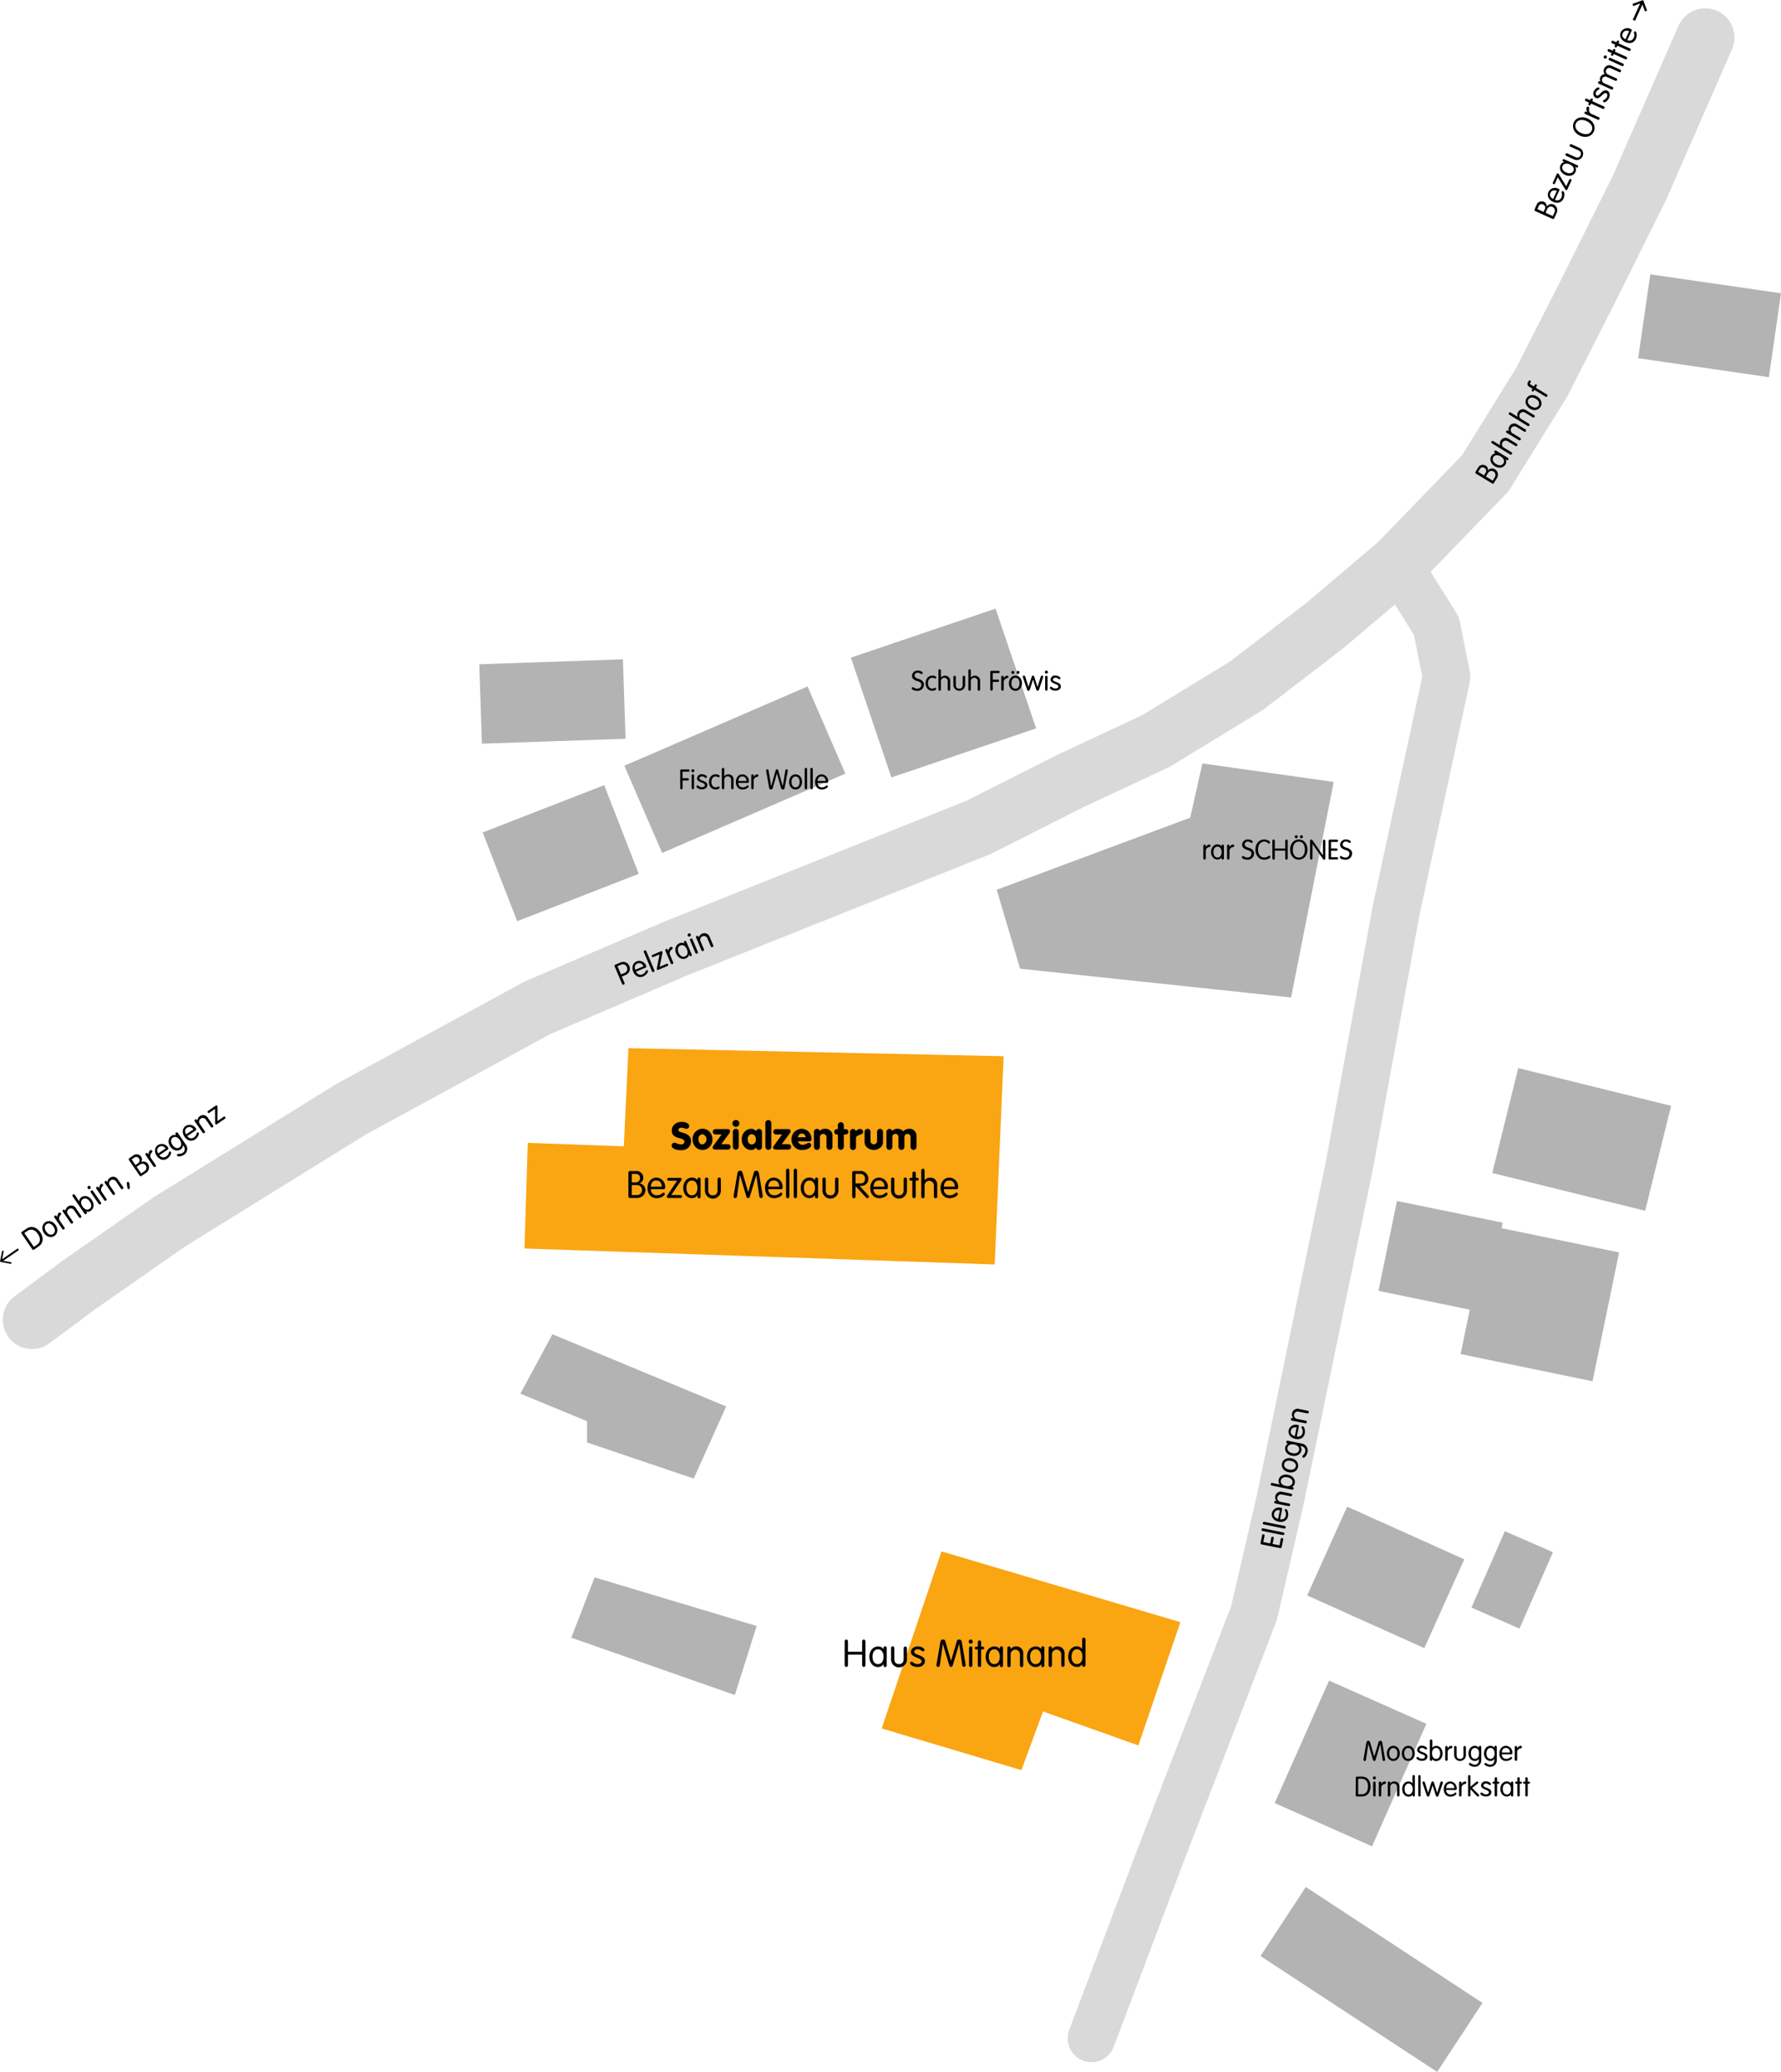 <svg xmlns="http://www.w3.org/2000/svg" viewBox="0 0 822.75 956.98"><title>map</title><g id="Ebene_2" data-name="Ebene 2"><g id="Ebene_1-2" data-name="Ebene 1"><g id="Häuser"><polygon points="460.45 410.97 471.25 447.43 596.42 460.71 616.12 361.16 555.47 352.63 549.81 377.68 460.45 410.97" fill="#b3b3b3"/><polygon points="636.8 596.22 678.97 604.94 674.74 625.43 735.69 637.99 747.96 578.48 693.63 567.28 694.16 564.73 645.35 554.7 636.8 596.22" fill="#b3b3b3"/><polygon points="393.07 303.75 411.79 359.08 478.65 336.42 459.91 281.12 393.07 303.75" fill="#b3b3b3"/><polygon points="288.43 353.68 305.89 393.97 390.51 357.34 373.06 317.06 288.43 353.68" fill="#b3b3b3"/><polygon points="582.31 903.47 663.91 956.98 684.85 925.11 603.23 871.57 582.31 903.47" fill="#b3b3b3"/><polygon points="689.38 541.78 759.99 559.24 771.98 510.76 701.37 493.33 689.38 541.78" fill="#b3b3b3"/><rect x="592.95" y="789.92" width="61.9" height="49.2" transform="translate(-373.72 1054.22) rotate(-66.06)" fill="#b3b3b3"/><polygon points="603.88 736.92 657.98 761.25 676.44 720.23 622.31 695.89 603.88 736.92" fill="#b3b3b3"/><polygon points="222.98 384.51 238.93 425.49 295.07 403.61 279.12 362.64 222.98 384.51" fill="#b3b3b3"/><polygon points="221.41 306.81 222.62 343.49 288.98 341.22 287.76 304.54 221.41 306.81" fill="#b3b3b3"/><polygon points="756.77 165.45 817.16 174.21 822.75 135.45 762.38 126.72 756.77 165.45" fill="#b3b3b3"/><polygon points="679.74 742.52 701.95 752.22 717.39 716.93 695.18 707.23 679.74 742.52" fill="#b3b3b3"/><polygon points="274.69 728.57 263.92 756.43 339.47 782.89 349.56 751.01 274.69 728.57" fill="#b3b3b3"/><polygon points="255.19 616.28 240.4 643.72 271.21 656.46 271.21 666.26 320.48 682.92 335.46 649.6 255.19 616.28" fill="#b3b3b3"/></g><g id="Sozialzentrum"><polygon points="434.92 716.57 545.29 749.25 525.88 806.18 481.83 790.5 471.84 817.59 407.3 798.34 434.92 716.57" fill="#faa512"/><polygon points="242.29 576.66 459.51 584.03 463.63 487.86 290.33 484.13 288.18 529.47 243.82 527.87 242.29 576.66" fill="#faa512"/></g><g id="Straße"><polyline points="645.64 260.48 663.6 289.17 668.25 312.66 644.99 420.38 623.41 538.01 591.41 692.72 579.33 744.99 535.91 857.55 504.22 941.5" fill="none" stroke="#d9d9d9" stroke-linecap="round" stroke-linejoin="round" stroke-width="22"/><polyline points="14.8 609.58 36.73 593.31 78.2 564.39 162.35 512.24 248.29 465.49 311.98 438.17 452.05 382.15 494.2 360.87 534.1 342.2 575.82 316.72 611.49 289.36 645.64 260.48" fill="none" stroke="#d9d9d9" stroke-linecap="round" stroke-linejoin="round" stroke-width="27"/><polyline points="645.64 260.48 686.14 218.6 712.36 176.29 733.68 134.33 757.29 86.93 787.74 17.35" fill="none" stroke="#d9d9d9" stroke-linecap="round" stroke-linejoin="round" stroke-width="27"/></g><g id="Text"><rect x="369.17" y="756.36" width="156.71" height="15.98" fill="none"/><g style="isolation:isolate"><path d="M391.72,769c0,.6-.28.93-.76.93s-.76-.33-.76-.93V758.22c0-.6.28-.93.76-.93s.76.33.76.93v4.71h6.55v-4.71c0-.6.28-.93.76-.93s.76.33.76.93V769c0,.6-.28.93-.76.93s-.76-.33-.76-.93v-4.75h-6.55Z"/><path d="M408.18,761.2a.72.72,0,1,1,1.43,0v8a.72.72,0,1,1-1.43,0v-.63h0a2.94,2.94,0,0,1-2.57,1.4c-2.33,0-4-2-4-4.75s1.71-4.75,4.06-4.75a3.19,3.19,0,0,1,2.55,1.25h0Zm-5.12,4c0,2.1,1,3.44,2.55,3.44s2.55-1.36,2.55-3.43-1-3.42-2.55-3.42S403.06,763.12,403.06,765.17Z"/><path d="M411.62,761.26a.77.77,0,1,1,1.53,0v4.92c0,1.62.73,2.44,2.14,2.44s2.16-.82,2.16-2.44v-4.92a.76.76,0,1,1,1.53,0v5a3.68,3.68,0,1,1-7.35,0Z"/><path d="M427.06,762.1a.62.62,0,0,1-.67.61,1.19,1.19,0,0,1-.74-.33,2.47,2.47,0,0,0-1.68-.61c-.95,0-1.62.46-1.62,1.14s.56,1,2,1.53c2.08.74,2.94,1.53,2.94,2.74,0,1.62-1.42,2.77-3.41,2.77-1.77,0-3.46-.87-3.46-1.79a.65.65,0,0,1,.63-.67,1.56,1.56,0,0,1,.8.39,3.34,3.34,0,0,0,2.09.75c1,0,1.8-.56,1.8-1.27s-.6-1.12-2.14-1.71c-2-.78-2.79-1.51-2.79-2.59,0-1.49,1.34-2.61,3.13-2.61C425.52,760.44,427.06,761.26,427.06,762.1Z"/><path d="M434.14,769.26a.77.77,0,0,1-1.53-.11,2.9,2.9,0,0,1,.09-.71l1.7-10c.13-.76.54-1.17,1.23-1.17a1,1,0,0,1,1.08.8l2.64,9.1h0l2.66-9.1a1,1,0,0,1,1.08-.8,1.21,1.21,0,0,1,1.23,1.17l1.69,10,0,.17a2.63,2.63,0,0,1,.07.54.78.78,0,0,1-1.54.11l-1.43-10h0l-3,10a.76.76,0,0,1-.78.63.74.74,0,0,1-.78-.63l-3-10h0Z"/><path d="M449.37,758.24a.94.94,0,1,1-.95-.95A.93.93,0,0,1,449.37,758.24Zm-.19,10.87a.77.77,0,1,1-1.53,0v-7.86a.77.77,0,1,1,1.53,0Z"/><path d="M451.72,758.54a.77.77,0,1,1,1.53,0v2h.63c.48,0,.76.24.76.67s-.28.65-.76.65h-.63v7.24a.77.77,0,1,1-1.53,0v-7.24h-.63c-.48,0-.76-.24-.76-.65s.28-.67.76-.67h.63Z"/><path d="M461.9,761.2a.72.72,0,1,1,1.43,0v8a.72.72,0,1,1-1.43,0v-.63h0a2.94,2.94,0,0,1-2.57,1.4c-2.33,0-4-2-4-4.75s1.71-4.75,4.06-4.75a3.19,3.19,0,0,1,2.55,1.25h0Zm-5.12,4c0,2.1,1,3.44,2.55,3.44s2.55-1.36,2.55-3.43-1-3.42-2.55-3.42S456.78,763.12,456.78,765.17Z"/><path d="M466.91,761.67a3.13,3.13,0,0,1,2.55-1.23A3.19,3.19,0,0,1,472.7,764v5.16a.77.77,0,1,1-1.53,0v-5.06a2.15,2.15,0,1,0-4.3,0v5.06a.77.77,0,1,1-1.53,0v-7.86a.77.77,0,1,1,1.53,0v.37Z"/><path d="M481,761.2a.72.72,0,1,1,1.43,0v8a.72.72,0,1,1-1.43,0v-.63h0a2.94,2.94,0,0,1-2.57,1.4c-2.33,0-4-2-4-4.75s1.71-4.75,4.06-4.75a3.19,3.19,0,0,1,2.55,1.25h0Zm-5.12,4c0,2.1,1,3.44,2.55,3.44s2.55-1.36,2.55-3.43-1-3.42-2.55-3.42S475.87,763.12,475.87,765.17Z"/><path d="M486,761.67a3.14,3.14,0,0,1,2.55-1.23,3.19,3.19,0,0,1,3.24,3.52v5.16a.76.76,0,1,1-1.53,0v-5.06a2.15,2.15,0,1,0-4.3,0v5.06a.77.77,0,1,1-1.53,0v-7.86a.77.77,0,1,1,1.53,0v.37Z"/><path d="M499.91,757.18a.76.76,0,1,1,1.53,0v11.93a.76.76,0,1,1-1.53,0v-.47h0a2.47,2.47,0,0,1-2.42,1.28c-2.33,0-4-2-4-4.75s1.68-4.75,3.93-4.75a3,3,0,0,1,2.5,1.27h0Zm-4.93,8c0,2.08,1,3.43,2.55,3.43s2.53-1.36,2.53-3.41-1-3.44-2.55-3.44S495,763.12,495,765.19Z"/></g><rect x="284.32" y="517.29" width="169.27" height="45.57" fill="none"/><g style="isolation:isolate"><g style="isolation:isolate"><path d="M318.37,520.06a1.28,1.28,0,0,1-1.27,1.32c-.28,0-.28,0-1-.26a3.89,3.89,0,0,0-1.27-.24c-.84,0-1.43.43-1.43,1a.84.84,0,0,0,.39.71c.33.24.33.24,1.53.56,2.74.74,3.91,1.92,3.91,3.93a4.24,4.24,0,0,1-1.06,2.85,4.87,4.87,0,0,1-3.67,1.32c-2.48,0-4.23-.87-4.23-2.1a1.31,1.31,0,0,1,1.23-1.36c.35,0,.35,0,1.71.52a4.13,4.13,0,0,0,1.4.28c.95,0,1.56-.52,1.56-1.3a1,1,0,0,0-.48-.89,6.59,6.59,0,0,0-2-.75,5.33,5.33,0,0,1-2.55-1.23,3.08,3.08,0,0,1-.8-2.25c0-2.31,1.92-4,4.58-4C317,518.22,318.37,519,318.37,520.06Z"/><path d="M327.87,522.82a5,5,0,0,1,1.23,3.42,4.63,4.63,0,0,1-4.56,4.9,4.57,4.57,0,0,1-3.35-1.49,5,5,0,0,1-1.23-3.48,4.65,4.65,0,0,1,4.58-4.84A4.56,4.56,0,0,1,327.87,522.82Zm-5.21,3.39c0,1.38.78,2.38,1.82,2.38a2.41,2.41,0,0,0,0-4.71A2.1,2.1,0,0,0,322.66,526.21Z"/><path d="M335.91,528.48a1.88,1.88,0,0,1,1,.17,1.23,1.23,0,0,1,.61,1.06,1.26,1.26,0,0,1-.61,1.08,1.84,1.84,0,0,1-1,.17h-5.27c-.95,0-1.42-.32-1.42-.93a1.3,1.3,0,0,1,.32-.82l3.82-5.21h-2.46a1.77,1.77,0,0,1-1-.17,1.24,1.24,0,0,1-.63-1.08,1.25,1.25,0,0,1,.61-1.06,1.84,1.84,0,0,1,1-.17h5.27a1,1,0,0,1,1.12,1,1.66,1.66,0,0,1-.37.95l-3.69,5Z"/><path d="M341.54,518.89a1.59,1.59,0,1,1-3.18,0,1.59,1.59,0,0,1,3.18,0Zm-3,4.32a2,2,0,0,1,.19-1.14,1.36,1.36,0,0,1,2.36,0,2,2,0,0,1,.19,1.14v6a2,2,0,0,1-.19,1.14,1.36,1.36,0,0,1-2.36,0,1.94,1.94,0,0,1-.19-1.14Z"/><path d="M352,529.47a1.4,1.4,0,0,1-2.75.54,2.51,2.51,0,0,1-2.25,1.14,4,4,0,0,1-2.7-1,4.94,4.94,0,0,1-1.62-3.91,4.72,4.72,0,0,1,1.43-3.61,4,4,0,0,1,2.85-1.25,2.87,2.87,0,0,1,2.33,1.08,1.38,1.38,0,0,1,2.72.37Zm-6.59-3.26c0,1.43.75,2.38,1.9,2.38s1.88-1,1.88-2.36-.76-2.35-1.9-2.35S345.39,524.83,345.39,526.21Z"/><path d="M356.31,529.26a2,2,0,0,1-.19,1.14,1.36,1.36,0,0,1-2.36,0,2,2,0,0,1-.19-1.14V519.12a1.88,1.88,0,0,1,.19-1.12,1.37,1.37,0,0,1,2.36,0,1.94,1.94,0,0,1,.19,1.14Z"/><path d="M363.85,528.48a1.88,1.88,0,0,1,1,.17,1.23,1.23,0,0,1,.61,1.06,1.26,1.26,0,0,1-.61,1.08,1.84,1.84,0,0,1-1,.17h-5.27c-.95,0-1.42-.32-1.42-.93a1.3,1.3,0,0,1,.32-.82l3.82-5.21h-2.46a1.77,1.77,0,0,1-1-.17,1.24,1.24,0,0,1-.63-1.08,1.25,1.25,0,0,1,.61-1.06,1.84,1.84,0,0,1,1-.17h5.27a1,1,0,0,1,1.12,1,1.66,1.66,0,0,1-.37.95l-3.69,5Z"/><path d="M368.63,527.14a2.16,2.16,0,0,0,2.18,1.62c.65,0,.82-.06,2.25-.76a1.55,1.55,0,0,1,.6-.13,1.17,1.17,0,0,1,1.1,1.12c0,1.12-2,2.16-4.1,2.16a4.67,4.67,0,0,1-5-4.77,4.74,4.74,0,0,1,4.69-5,4.58,4.58,0,0,1,4.54,4.73c0,.76-.35,1.08-1.19,1.08Zm3.59-1.86a2.94,2.94,0,0,0-.39-1,1.7,1.7,0,0,0-1.4-.71c-.91,0-1.51.52-1.9,1.71Z"/><path d="M376,523a1.42,1.42,0,0,1,1.4-1.6,1.25,1.25,0,0,1,1.27.95,3.25,3.25,0,0,1,2.51-1,3.56,3.56,0,0,1,2.38.82,3,3,0,0,1,1,2.63v4.49a2,2,0,0,1-.19,1.14,1.36,1.36,0,0,1-2.36,0,1.94,1.94,0,0,1-.19-1.14v-3.83a1.53,1.53,0,0,0-1.53-1.73,1.56,1.56,0,0,0-1.54,1.62v3.95a2,2,0,0,1-.19,1.14,1.36,1.36,0,0,1-2.36,0,2,2,0,0,1-.19-1.14Z"/><path d="M389.81,529.26a2,2,0,0,1-.19,1.14,1.36,1.36,0,0,1-2.36,0,2,2,0,0,1-.19-1.14V524a1.65,1.65,0,0,1-1.38-.39,1.34,1.34,0,0,1-.32-.84,1.18,1.18,0,0,1,1.06-1.21,2.33,2.33,0,0,1,.63,0V520.1a1.88,1.88,0,0,1,.19-1.12,1.37,1.37,0,0,1,2.36,0,1.94,1.94,0,0,1,.19,1.14v1.41h.5a1.84,1.84,0,0,1,1,.17,1.26,1.26,0,0,1,.61,1.08,1.21,1.21,0,0,1-.61,1.06,1.84,1.84,0,0,1-1,.17h-.5Z"/><path d="M392.69,523a1.38,1.38,0,0,1,1.38-1.56,1.43,1.43,0,0,1,1.36,1,2.56,2.56,0,0,1,1.88-1,1.4,1.4,0,0,1,1.4,1.41c0,.65-.28.91-1.4,1.25-1.49.5-1.92.91-1.88,1.82v3.44a2,2,0,0,1-.19,1.14,1.36,1.36,0,0,1-2.36,0,2,2,0,0,1-.19-1.14Z"/><path d="M407.9,527.27a3.38,3.38,0,0,1-.67,2.25,4.75,4.75,0,0,1-7.15,0,3.38,3.38,0,0,1-.67-2.25v-4.06a2,2,0,0,1,.19-1.14,1.36,1.36,0,0,1,2.36,0,1.94,1.94,0,0,1,.19,1.14v3.72a1.41,1.41,0,0,0,.43,1.17,1.57,1.57,0,0,0,2.16,0,1.41,1.41,0,0,0,.43-1.17v-3.72a2,2,0,0,1,.19-1.14,1.36,1.36,0,0,1,2.36,0,2,2,0,0,1,.19,1.14Z"/><path d="M409.51,523a1.4,1.4,0,0,1,1.36-1.58c.54,0,.84.19,1.32.89a3.24,3.24,0,0,1,2.4-.95,3.78,3.78,0,0,1,1.86.46,2.25,2.25,0,0,1,.76.73,4.11,4.11,0,0,1,2.87-1.19,3.14,3.14,0,0,1,3.29,3.16v4.77a2,2,0,0,1-.19,1.14,1.36,1.36,0,0,1-2.36,0,1.94,1.94,0,0,1-.19-1.14v-4.15a1.33,1.33,0,0,0-1.4-1.41,1.36,1.36,0,0,0-1.43,1.41v4.15a2,2,0,0,1-.19,1.14,1.36,1.36,0,0,1-2.36,0,1.94,1.94,0,0,1-.19-1.14v-3.89c0-1.06-.52-1.67-1.41-1.67a1.37,1.37,0,0,0-1.42,1.41v4.15a2,2,0,0,1-.19,1.14,1.36,1.36,0,0,1-2.36,0,2,2,0,0,1-.19-1.14Z"/></g><g style="isolation:isolate"><path d="M295.45,546.6a2.84,2.84,0,0,1,1.88,1,3.07,3.07,0,0,1,.8,2.12c0,2.14-1.66,3.61-4.06,3.61h-2.94a.75.75,0,0,1-.82-.84V541.72a.75.75,0,0,1,.82-.84h2.7a3.09,3.09,0,0,1,3.35,3,2.66,2.66,0,0,1-1.73,2.66Zm-3.61-.47h1.75a1.92,1.92,0,0,0,2.07-2,1.8,1.8,0,0,0-2-1.92h-1.79Zm0,5.85H294a2.37,2.37,0,0,0,2.61-2.31,2.3,2.3,0,0,0-2.53-2.29h-2.23Z"/><path d="M300.64,549.26a2.86,2.86,0,0,0,.8,2.08,2.65,2.65,0,0,0,2,.75,3.56,3.56,0,0,0,2.46-.91c.35-.28.5-.35.67-.35a.62.62,0,0,1,.54.65c0,.89-2,1.94-3.78,1.94-2.51,0-4.19-1.88-4.19-4.71s1.75-4.79,4.13-4.79a4.21,4.21,0,0,1,4,4.49c0,.63-.22.86-.86.86Zm5.1-1.15c-.07-1.81-1-2.87-2.57-2.87s-2.4,1-2.53,2.87Z"/><path d="M314.31,552c.48,0,.76.24.76.67s-.28.65-.76.65h-5.53c-.48,0-.75-.19-.75-.56a1.34,1.34,0,0,1,.32-.76l4.43-6.63H309c-.5,0-.78-.24-.78-.65s.28-.67.78-.67h5.16c.46,0,.74.21.74.56a1.43,1.43,0,0,1-.32.76l-4.49,6.59.06,0Z"/><path d="M322.21,544.68a.72.72,0,1,1,1.43,0v8a.72.72,0,1,1-1.43,0V552h0a2.94,2.94,0,0,1-2.57,1.4c-2.33,0-4-2-4-4.75s1.71-4.75,4.06-4.75a3.19,3.19,0,0,1,2.55,1.25h0Zm-5.12,4c0,2.1,1,3.44,2.55,3.44s2.55-1.36,2.55-3.43-1-3.42-2.55-3.42S317.09,546.6,317.09,548.65Z"/><path d="M325.65,544.74a.77.77,0,1,1,1.53,0v4.92c0,1.62.73,2.44,2.14,2.44s2.16-.82,2.16-2.44v-4.92a.77.77,0,1,1,1.53,0v5a3.68,3.68,0,1,1-7.35,0Z"/><path d="M340.42,552.74a.77.77,0,0,1-1.53-.11,2.87,2.87,0,0,1,.09-.71l1.69-10c.13-.76.54-1.17,1.23-1.17a1,1,0,0,1,1.08.8l2.64,9.1h0l2.66-9.1a1,1,0,0,1,1.08-.8,1.21,1.21,0,0,1,1.23,1.17l1.69,10,0,.17a2.56,2.56,0,0,1,.07.54.78.78,0,0,1-1.54.11l-1.43-10h0l-3,10a.76.76,0,0,1-.78.63.74.74,0,0,1-.78-.63l-3-10h0Z"/><path d="M354.91,549.26a2.86,2.86,0,0,0,.8,2.08,2.65,2.65,0,0,0,2,.75,3.55,3.55,0,0,0,2.46-.91c.35-.28.5-.35.67-.35a.62.62,0,0,1,.54.65c0,.89-2,1.94-3.78,1.94-2.51,0-4.19-1.88-4.19-4.71s1.75-4.79,4.13-4.79a4.21,4.21,0,0,1,4,4.49c0,.63-.22.86-.86.86Zm5.1-1.15c-.07-1.81-1-2.87-2.57-2.87s-2.4,1-2.53,2.87Z"/><path d="M364.65,552.59a.77.77,0,1,1-1.53,0V540.66a.77.77,0,1,1,1.53,0Z"/><path d="M368.21,552.59a.77.77,0,1,1-1.53,0V540.66a.77.77,0,1,1,1.53,0Z"/><path d="M376.49,544.68a.72.72,0,1,1,1.43,0v8a.72.72,0,1,1-1.43,0V552h0a2.94,2.94,0,0,1-2.57,1.4c-2.33,0-4-2-4-4.75s1.71-4.75,4.06-4.75a3.19,3.19,0,0,1,2.55,1.25h0Zm-5.12,4c0,2.1,1,3.44,2.55,3.44s2.55-1.36,2.55-3.43-1-3.42-2.55-3.42S371.37,546.6,371.37,548.65Z"/><path d="M379.94,544.74a.77.77,0,1,1,1.53,0v4.92c0,1.62.73,2.44,2.14,2.44s2.16-.82,2.16-2.44v-4.92a.77.77,0,1,1,1.53,0v5a3.68,3.68,0,1,1-7.35,0Z"/><path d="M395.21,552.59a.77.77,0,1,1-1.53,0V541.72a.75.75,0,0,1,.82-.84h2.83a3.54,3.54,0,0,1,3.8,3.46,3.18,3.18,0,0,1-3.37,3.41l-.67,0,4,4.34a.92.92,0,0,1,.3.69.64.64,0,0,1-.71.61.9.9,0,0,1-.69-.35l-4.75-5.19Zm0-6h2.09c1.58,0,2.31-.69,2.31-2.2a2.17,2.17,0,0,0-2.35-2.21h-2Z"/><path d="M403.53,549.26a2.86,2.86,0,0,0,.8,2.08,2.65,2.65,0,0,0,2,.75,3.55,3.55,0,0,0,2.46-.91c.35-.28.5-.35.67-.35a.62.62,0,0,1,.54.65c0,.89-2,1.94-3.78,1.94-2.51,0-4.19-1.88-4.19-4.71s1.75-4.79,4.13-4.79a4.21,4.21,0,0,1,4,4.49c0,.63-.22.86-.86.86Zm5.1-1.15c-.07-1.81-1-2.87-2.57-2.87s-2.4,1-2.53,2.87Z"/><path d="M411.63,544.74a.77.77,0,1,1,1.53,0v4.92c0,1.62.73,2.44,2.14,2.44s2.16-.82,2.16-2.44v-4.92a.77.77,0,1,1,1.53,0v5a3.68,3.68,0,1,1-7.35,0Z"/><path d="M421.52,542a.77.77,0,1,1,1.53,0v2h.63c.48,0,.76.24.76.67s-.28.65-.76.65H423v7.24a.77.77,0,1,1-1.53,0v-7.24h-.63c-.48,0-.76-.24-.76-.65s.28-.67.76-.67h.63Z"/><path d="M427.16,545.15a3.14,3.14,0,0,1,2.55-1.23,3.19,3.19,0,0,1,3.24,3.52v5.16a.77.77,0,1,1-1.53,0v-5.06a2.15,2.15,0,1,0-4.3,0v5.06a.77.77,0,1,1-1.53,0V540.66a.77.77,0,1,1,1.53,0v4.45Z"/><path d="M436,549.26a2.86,2.86,0,0,0,.8,2.08,2.65,2.65,0,0,0,2,.75,3.55,3.55,0,0,0,2.46-.91c.35-.28.5-.35.67-.35a.62.62,0,0,1,.54.65c0,.89-2,1.94-3.78,1.94-2.51,0-4.19-1.88-4.19-4.71s1.75-4.79,4.13-4.79a4.21,4.21,0,0,1,4,4.49c0,.63-.22.86-.86.86Zm5.1-1.15c-.07-1.81-1-2.87-2.57-2.87s-2.4,1-2.53,2.87Z"/></g></g><rect x="378.65" y="309.06" width="156.71" height="15.98" fill="none"/><g style="isolation:isolate"><path d="M426.23,310.82a.49.49,0,0,1-.48.51,1,1,0,0,1-.54-.21,2,2,0,0,0-1.23-.4A1.33,1.33,0,0,0,422.5,312c0,.73.47,1.13,1.82,1.58a4,4,0,0,1,2.08,1.22,2.44,2.44,0,0,1,.42,1.4,2.88,2.88,0,0,1-3.1,2.87c-1.36,0-2.54-.52-2.54-1.14a.5.5,0,0,1,.45-.55,1,1,0,0,1,.54.22,2.85,2.85,0,0,0,1.55.49,1.8,1.8,0,0,0,1.89-1.84c0-.8-.48-1.22-1.91-1.69a4,4,0,0,1-2-1.15,2.2,2.2,0,0,1-.4-1.28,2.55,2.55,0,0,1,2.69-2.39C425.17,309.75,426.23,310.26,426.23,310.82Z"/><path d="M432.53,312.93a.49.49,0,0,1-.48.48,1,1,0,0,1-.47-.15,1.89,1.89,0,0,0-.88-.22c-1.18,0-2,1-2,2.52s.79,2.52,2,2.52a1.75,1.75,0,0,0,.93-.26.83.83,0,0,1,.41-.14.43.43,0,0,1,.44.45c0,.52-.77.92-1.77.92-1.87,0-3.11-1.38-3.11-3.47s1.23-3.53,3.11-3.53C431.76,312.07,432.53,312.44,432.53,312.93Z"/><path d="M434.67,313a2.31,2.31,0,0,1,1.88-.91,2.35,2.35,0,0,1,2.39,2.59v3.8a.56.56,0,1,1-1.12,0v-3.73a1.59,1.59,0,1,0-3.17,0v3.73a.56.56,0,1,1-1.12,0v-8.79a.56.56,0,1,1,1.13,0v3.28Z"/><path d="M440.43,312.67a.56.56,0,1,1,1.12,0v3.62c0,1.19.54,1.8,1.58,1.8s1.59-.6,1.59-1.8v-3.62a.56.56,0,1,1,1.13,0v3.66a2.71,2.71,0,1,1-5.42,0Z"/><path d="M448.5,313a2.31,2.31,0,0,1,1.88-.91,2.35,2.35,0,0,1,2.39,2.59v3.8a.56.56,0,1,1-1.12,0v-3.73a1.59,1.59,0,1,0-3.17,0v3.73a.56.56,0,1,1-1.12,0v-8.79a.56.56,0,1,1,1.12,0v3.28Z"/><path d="M458.6,318.46a.56.56,0,1,1-1.12,0v-8a.55.55,0,0,1,.6-.62h3.21a.53.53,0,1,1,0,1.06H458.6v3H461a.53.53,0,1,1,0,1.06H458.6Z"/><path d="M463.69,313.25a2,2,0,0,1,1.55-1.18.57.57,0,0,1,.62.58c0,.33-.22.52-.7.62a1.79,1.79,0,0,0-1.5,1.95v3.25a.56.56,0,1,1-1.12,0v-5.79a.56.56,0,1,1,1.12,0v.58Z"/><path d="M472.1,315.57c0,2-1.26,3.5-3,3.5s-3-1.47-3-3.47,1.25-3.53,3-3.53S472.1,313.54,472.1,315.57Zm-3.51-5a.69.69,0,1,1-.7-.69A.69.69,0,0,1,468.59,310.52Zm-1.37,5c0,1.55.74,2.54,1.88,2.54s1.88-1,1.88-2.52-.74-2.52-1.88-2.52S467.22,314,467.22,315.55Zm3.77-5a.69.69,0,1,1-.7-.69A.69.69,0,0,1,471,310.52Z"/><path d="M475.76,318.48c-.14.41-.33.59-.64.59s-.51-.16-.66-.59L472.59,313a1.61,1.61,0,0,1-.1-.44.5.5,0,0,1,.55-.51c.3,0,.49.18.62.59l1.45,4.65h0l1.43-4.49c.19-.63.32-.75.66-.75s.48.14.67.75l1.43,4.49h0l1.45-4.65c.12-.41.32-.59.62-.59a.5.5,0,0,1,.55.51,2,2,0,0,1-.08.44L480,318.48c-.15.43-.33.59-.66.59s-.51-.18-.65-.59l-1.47-4.62h0Z"/><path d="M484.07,310.45a.69.69,0,1,1-.7-.7A.68.68,0,0,1,484.07,310.45Zm-.14,8a.56.56,0,1,1-1.12,0v-5.79a.56.56,0,1,1,1.12,0Z"/><path d="M489.88,313.29a.46.46,0,0,1-.49.45.88.88,0,0,1-.55-.25,1.81,1.81,0,0,0-1.23-.45c-.7,0-1.19.34-1.19.84s.41.74,1.48,1.12c1.54.55,2.17,1.13,2.17,2,0,1.19-1,2-2.51,2-1.3,0-2.55-.64-2.55-1.32a.48.48,0,0,1,.47-.49,1.15,1.15,0,0,1,.59.29,2.46,2.46,0,0,0,1.54.55c.75,0,1.33-.41,1.33-.93s-.44-.82-1.58-1.26c-1.48-.58-2.06-1.11-2.06-1.91a2.09,2.09,0,0,1,2.3-1.92C488.74,312.07,489.88,312.67,489.88,313.29Z"/></g><rect x="512.89" y="387.06" width="156.71" height="15.98" fill="none"/><g style="isolation:isolate"><path d="M557.05,391.25a2,2,0,0,1,1.55-1.18.57.57,0,0,1,.62.58c0,.33-.22.52-.7.62a1.79,1.79,0,0,0-1.5,1.95v3.25a.56.56,0,1,1-1.12,0v-5.79a.56.56,0,1,1,1.13,0v.58Z"/><path d="M564.34,390.63a.53.53,0,1,1,1.06,0v5.87a.53.53,0,1,1-1.06,0V396h0a2.17,2.17,0,0,1-1.89,1c-1.71,0-3-1.48-3-3.5s1.26-3.5,3-3.5a2.35,2.35,0,0,1,1.88.92h0Zm-3.77,2.92c0,1.55.74,2.54,1.88,2.54s1.88-1,1.88-2.52-.74-2.52-1.88-2.52S560.56,392,560.56,393.55Z"/><path d="M568,391.25a2,2,0,0,1,1.55-1.18.57.57,0,0,1,.62.58c0,.33-.22.52-.7.62a1.79,1.79,0,0,0-1.5,1.95v3.25a.56.56,0,1,1-1.12,0v-5.79a.56.56,0,1,1,1.13,0v.58Z"/><path d="M578.7,388.82a.49.49,0,0,1-.48.51,1,1,0,0,1-.54-.21,2,2,0,0,0-1.24-.4A1.33,1.33,0,0,0,575,390c0,.73.47,1.13,1.83,1.58a4,4,0,0,1,2.08,1.22,2.44,2.44,0,0,1,.42,1.4,2.88,2.88,0,0,1-3.1,2.87c-1.36,0-2.54-.52-2.54-1.14a.5.5,0,0,1,.45-.55,1,1,0,0,1,.54.22,2.86,2.86,0,0,0,1.55.49,1.8,1.8,0,0,0,1.89-1.84c0-.8-.48-1.22-1.91-1.69a4,4,0,0,1-2-1.15,2.2,2.2,0,0,1-.4-1.28,2.55,2.55,0,0,1,2.69-2.39C577.65,387.75,578.7,388.26,578.7,388.82Z"/><path d="M586.87,395.76c0,.66-1.41,1.3-2.84,1.3a3.64,3.64,0,0,1-3.14-1.55,5.29,5.29,0,0,1-.93-3.11c0-2.74,1.67-4.65,4.07-4.65,1.3,0,2.65.7,2.65,1.36a.49.49,0,0,1-.45.52c-.17,0-.3-.07-.56-.29a2.26,2.26,0,0,0-1.63-.62c-1.7,0-2.87,1.48-2.87,3.65s1.14,3.72,2.84,3.72a3.24,3.24,0,0,0,1.8-.58c.36-.21.48-.26.63-.26A.47.47,0,0,1,586.87,395.76Z"/><path d="M588.91,396.38c0,.44-.21.69-.56.69s-.56-.25-.56-.69v-7.94c0-.44.21-.69.56-.69s.56.25.56.69v3.47h4.83v-3.47c0-.44.21-.69.56-.69s.56.25.56.69v7.94c0,.44-.21.69-.56.69s-.56-.25-.56-.69v-3.5h-4.83Z"/><path d="M604,392.4c0,2.72-1.67,4.66-4,4.66s-4-1.95-4-4.62,1.66-4.69,4-4.69S604,389.7,604,392.4Zm-6.8,0c0,2.28,1.08,3.7,2.8,3.7s2.8-1.44,2.8-3.69-1.1-3.68-2.8-3.68S597.23,390.16,597.23,392.38Zm2.3-5.9a.69.69,0,1,1-.69-.7A.7.7,0,0,1,599.53,386.49Zm2.39,0a.69.69,0,1,1-.7-.7A.7.7,0,0,1,601.92,386.49Z"/><path d="M606.3,396.46a.56.56,0,1,1-1.12,0v-8c0-.47.16-.67.51-.67s.45.1.8.59l4.64,6.65h0v-6.64a.56.56,0,1,1,1.13,0v8c0,.47-.17.67-.52.67s-.44-.1-.78-.59l-4.64-6.65h0Z"/><path d="M614.89,395.92h2.73a.53.53,0,1,1,0,1.06h-3.25a.55.55,0,0,1-.6-.62v-7.92a.55.55,0,0,1,.6-.62h3.25a.53.53,0,1,1,0,1.06h-2.73v3h2.48a.53.53,0,1,1,0,1.06h-2.48Z"/><path d="M624,388.82a.49.49,0,0,1-.48.51,1,1,0,0,1-.53-.21,2,2,0,0,0-1.24-.4,1.33,1.33,0,0,0-1.48,1.28c0,.73.47,1.13,1.83,1.58a4,4,0,0,1,2.08,1.22,2.44,2.44,0,0,1,.42,1.4,2.88,2.88,0,0,1-3.1,2.87c-1.36,0-2.54-.52-2.54-1.14a.5.5,0,0,1,.45-.55,1,1,0,0,1,.54.22,2.86,2.86,0,0,0,1.55.49,1.8,1.8,0,0,0,1.89-1.84c0-.8-.48-1.22-1.91-1.69a4,4,0,0,1-2-1.15,2.2,2.2,0,0,1-.4-1.28,2.55,2.55,0,0,1,2.69-2.39C622.93,387.75,624,388.26,624,388.82Z"/></g><rect x="308.27" y="354.65" width="82.58" height="15.98" fill="none"/><g style="isolation:isolate"><path d="M315.35,364a.56.56,0,1,1-1.12,0v-8a.55.55,0,0,1,.6-.62H318a.53.53,0,1,1,0,1.06h-2.69v3h2.37a.53.53,0,1,1,0,1.06h-2.37Z"/><path d="M320.76,356a.69.69,0,1,1-.7-.7A.68.68,0,0,1,320.76,356Zm-.14,8a.56.56,0,1,1-1.12,0v-5.79a.56.56,0,1,1,1.13,0Z"/><path d="M326.58,358.87a.46.46,0,0,1-.49.45.88.88,0,0,1-.55-.25,1.82,1.82,0,0,0-1.23-.45c-.7,0-1.19.34-1.19.84s.41.74,1.48,1.12c1.54.55,2.17,1.13,2.17,2,0,1.19-1,2-2.51,2-1.3,0-2.55-.64-2.55-1.32a.48.48,0,0,1,.47-.49,1.15,1.15,0,0,1,.59.29,2.46,2.46,0,0,0,1.54.55c.75,0,1.33-.41,1.33-.93s-.44-.82-1.58-1.26c-1.48-.58-2.06-1.11-2.06-1.91a2.09,2.09,0,0,1,2.3-1.92C325.44,357.65,326.58,358.26,326.58,358.87Z"/><path d="M332.46,358.52a.49.49,0,0,1-.48.48,1,1,0,0,1-.47-.15,1.89,1.89,0,0,0-.88-.22c-1.18,0-2,1-2,2.52s.8,2.52,2,2.52a1.75,1.75,0,0,0,.93-.26.83.83,0,0,1,.41-.14.43.43,0,0,1,.44.45c0,.52-.77.92-1.77.92-1.87,0-3.11-1.38-3.11-3.47s1.23-3.53,3.11-3.53C331.7,357.65,332.46,358,332.46,358.52Z"/><path d="M334.6,358.56a2.31,2.31,0,0,1,1.88-.91,2.35,2.35,0,0,1,2.39,2.59V364a.56.56,0,1,1-1.12,0v-3.73a1.59,1.59,0,1,0-3.17,0V364a.56.56,0,1,1-1.12,0v-8.79a.56.56,0,1,1,1.12,0v3.28Z"/><path d="M341.08,361.59a2.11,2.11,0,0,0,.59,1.54,2,2,0,0,0,1.45.55,2.62,2.62,0,0,0,1.81-.67c.26-.21.37-.26.49-.26a.46.46,0,0,1,.4.48c0,.66-1.51,1.43-2.78,1.43-1.85,0-3.09-1.38-3.09-3.47s1.29-3.53,3-3.53a3.1,3.1,0,0,1,3,3.31c0,.47-.17.63-.63.63Zm3.76-.85c-.05-1.33-.75-2.11-1.89-2.11s-1.77.71-1.87,2.11Z"/><path d="M348.2,358.83a2,2,0,0,1,1.55-1.18.57.57,0,0,1,.62.58c0,.33-.22.52-.7.62a1.79,1.79,0,0,0-1.5,1.95V364a.56.56,0,1,1-1.12,0v-5.79a.56.56,0,1,1,1.12,0v.58Z"/><path d="M358.34,355.79a.54.54,0,0,1,.58-.45.53.53,0,0,1,.58.45l2.11,7.39h0l1.19-7.31a.56.56,0,0,1,.6-.54.49.49,0,0,1,.52.52,3.26,3.26,0,0,1-.07.58l-1.38,7.46c-.1.54-.34.75-.84.75s-.7-.21-.85-.75l-1.88-6.71h0L357,363.89c-.15.55-.38.75-.85.75s-.74-.22-.84-.75L354,356.43a2.47,2.47,0,0,1-.07-.56.49.49,0,0,1,.52-.54.56.56,0,0,1,.6.54l1.19,7.31h0Z"/><path d="M370.53,361.15c0,2-1.26,3.5-3,3.5s-3-1.47-3-3.47,1.25-3.53,3-3.53S370.53,359.12,370.53,361.15Zm-4.88,0c0,1.55.74,2.54,1.88,2.54s1.88-1,1.88-2.52-.74-2.52-1.88-2.52S365.64,359.63,365.64,361.14Z"/><path d="M372.85,364a.56.56,0,1,1-1.12,0v-8.79a.56.56,0,1,1,1.12,0Z"/><path d="M375.47,364a.56.56,0,1,1-1.12,0v-8.79a.56.56,0,1,1,1.12,0Z"/><path d="M377.68,361.59a2.11,2.11,0,0,0,.59,1.54,2,2,0,0,0,1.45.55,2.62,2.62,0,0,0,1.81-.67c.26-.21.37-.26.49-.26a.46.46,0,0,1,.4.48c0,.66-1.51,1.43-2.78,1.43-1.85,0-3.09-1.38-3.09-3.47s1.29-3.53,3-3.53a3.1,3.1,0,0,1,3,3.31c0,.47-.17.63-.63.63Zm3.76-.85c-.05-1.33-.75-2.11-1.89-2.11s-1.77.71-1.87,2.11Z"/></g><rect x="588.85" y="803.36" width="156.71" height="31.48" fill="none"/><g style="isolation:isolate"><g style="isolation:isolate"><path d="M631,812.87a.56.56,0,0,1-1.12-.08,2.11,2.11,0,0,1,.07-.52l1.25-7.35c.1-.56.4-.86.91-.86a.75.75,0,0,1,.79.59l1.95,6.71h0l2-6.71a.74.74,0,0,1,.79-.59.89.89,0,0,1,.91.86l1.25,7.35v.12a1.89,1.89,0,0,1,.05.4.57.57,0,0,1-1.14.08l-1.06-7.35h0l-2.2,7.38a.56.56,0,0,1-.58.47.55.55,0,0,1-.58-.47l-2.18-7.38h0Z"/><path d="M646.66,809.86c0,2-1.26,3.5-3,3.5s-3-1.47-3-3.47,1.25-3.53,3-3.53S646.66,807.83,646.66,809.86Zm-4.88,0c0,1.55.74,2.54,1.88,2.54s1.88-1,1.88-2.52-.74-2.52-1.88-2.52S641.78,808.34,641.78,809.85Z"/><path d="M653.57,809.86c0,2-1.26,3.5-3,3.5s-3-1.47-3-3.47,1.25-3.53,3-3.53S653.57,807.83,653.57,809.86Zm-4.88,0c0,1.55.74,2.54,1.88,2.54s1.88-1,1.88-2.52-.74-2.52-1.88-2.52S648.69,808.34,648.69,809.85Z"/><path d="M659.23,807.59a.46.46,0,0,1-.49.45.88.88,0,0,1-.55-.25,1.82,1.82,0,0,0-1.23-.45c-.7,0-1.19.34-1.19.84s.41.74,1.48,1.12c1.54.55,2.17,1.13,2.17,2,0,1.19-1,2-2.51,2-1.3,0-2.55-.64-2.55-1.32a.48.48,0,0,1,.47-.49,1.15,1.15,0,0,1,.59.29,2.46,2.46,0,0,0,1.54.55c.75,0,1.33-.41,1.33-.93s-.44-.82-1.58-1.26c-1.48-.58-2.06-1.11-2.06-1.91a2.09,2.09,0,0,1,2.3-1.92C658.09,806.36,659.23,807,659.23,807.59Z"/><path d="M661.66,812.76a.56.56,0,1,1-1.12,0V804a.56.56,0,1,1,1.13,0v3.33h0a2.19,2.19,0,0,1,1.84-.93c1.66,0,2.89,1.5,2.89,3.5s-1.23,3.5-2.95,3.5a1.82,1.82,0,0,1-1.78-.95h0Zm-.11-2.91c0,1.55.73,2.54,1.88,2.54s1.87-1,1.87-2.52-.74-2.52-1.88-2.52S661.55,808.34,661.55,809.85Z"/><path d="M668.78,807.54a2,2,0,0,1,1.55-1.18.57.57,0,0,1,.62.58c0,.33-.22.52-.7.62a1.79,1.79,0,0,0-1.5,1.95v3.25a.56.56,0,1,1-1.12,0V807a.56.56,0,1,1,1.12,0v.58Z"/><path d="M671.76,807a.56.56,0,1,1,1.13,0v3.62c0,1.19.54,1.8,1.58,1.8s1.59-.6,1.59-1.8V807a.56.56,0,1,1,1.13,0v3.66a2.71,2.71,0,1,1-5.42,0Z"/><path d="M683.14,806.93a.56.56,0,0,1,.6-.56.53.53,0,0,1,.54.56v5.86a3,3,0,0,1-3.06,3.26c-1.25,0-2.65-.67-2.65-1.26a.47.47,0,0,1,.47-.51,1.29,1.29,0,0,1,.66.27,2.76,2.76,0,0,0,1.58.52c1.17,0,1.87-.8,1.87-2.1v-.6h0a1.92,1.92,0,0,1-1.77,1c-1.7,0-3-1.48-3-3.5s1.26-3.5,2.94-3.5a2.28,2.28,0,0,1,1.8.86h0Zm-3.63,2.92c0,1.55.74,2.54,1.88,2.54s1.88-1,1.88-2.52-.75-2.52-1.88-2.52S679.51,808.34,679.51,809.85Z"/><path d="M690.31,806.93a.56.56,0,0,1,.6-.56.53.53,0,0,1,.54.56v5.86a3,3,0,0,1-3.06,3.26c-1.25,0-2.65-.67-2.65-1.26a.47.47,0,0,1,.47-.51,1.3,1.3,0,0,1,.66.27,2.76,2.76,0,0,0,1.58.52c1.17,0,1.87-.8,1.87-2.1v-.6h0a1.92,1.92,0,0,1-1.77,1c-1.7,0-3-1.48-3-3.5s1.26-3.5,2.94-3.5a2.28,2.28,0,0,1,1.8.86h0Zm-3.64,2.92c0,1.55.74,2.54,1.88,2.54s1.88-1,1.88-2.52-.75-2.52-1.88-2.52S686.67,808.34,686.67,809.85Z"/><path d="M693.78,810.3a2.11,2.11,0,0,0,.59,1.54,2,2,0,0,0,1.46.55,2.62,2.62,0,0,0,1.81-.67c.26-.21.37-.26.49-.26a.46.46,0,0,1,.4.48c0,.66-1.51,1.43-2.78,1.43-1.85,0-3.09-1.38-3.09-3.47s1.29-3.53,3-3.53a3.1,3.1,0,0,1,3,3.31c0,.47-.17.63-.63.63Zm3.76-.85c-.05-1.33-.76-2.11-1.89-2.11s-1.77.71-1.87,2.11Z"/><path d="M700.9,807.54a2,2,0,0,1,1.55-1.18.57.57,0,0,1,.62.58c0,.33-.22.52-.7.62a1.79,1.79,0,0,0-1.5,1.95v3.25a.56.56,0,1,1-1.12,0V807a.56.56,0,1,1,1.12,0v.58Z"/></g><g style="isolation:isolate"><path d="M626.31,821.21a.55.55,0,0,1,.6-.62h2.22c2.46,0,4,1.78,4,4.57s-1.54,4.58-3.9,4.58h-2.37a.55.55,0,0,1-.6-.62Zm1.12,7.56h1.62c1.81,0,2.92-1.39,2.92-3.64s-1.12-3.57-3-3.57h-1.54Z"/><path d="M635.6,821.21a.69.69,0,1,1-.7-.7A.68.68,0,0,1,635.6,821.21Zm-.14,8a.56.56,0,1,1-1.12,0v-5.79a.56.56,0,1,1,1.13,0Z"/><path d="M638.11,824a2,2,0,0,1,1.55-1.18.57.57,0,0,1,.62.58c0,.33-.22.52-.7.62a1.79,1.79,0,0,0-1.5,1.95v3.25a.56.56,0,1,1-1.12,0v-5.79a.56.56,0,1,1,1.13,0V824Z"/><path d="M642.24,823.73a2.31,2.31,0,0,1,1.88-.91,2.35,2.35,0,0,1,2.39,2.59v3.8a.56.56,0,1,1-1.12,0v-3.73a1.59,1.59,0,1,0-3.17,0v3.73a.56.56,0,1,1-1.12,0v-5.79a.56.56,0,1,1,1.13,0v.27Z"/><path d="M652.49,820.43a.56.56,0,1,1,1.13,0v8.79a.56.56,0,1,1-1.12,0v-.34h0a1.82,1.82,0,0,1-1.78.95c-1.71,0-2.95-1.45-2.95-3.5s1.23-3.5,2.89-3.5a2.19,2.19,0,0,1,1.84.93h0Zm-3.64,5.9c0,1.54.74,2.52,1.88,2.52s1.87-1,1.87-2.51-.74-2.54-1.88-2.54S648.85,824.8,648.85,826.33Z"/><path d="M656.28,829.22a.56.56,0,1,1-1.12,0v-8.79a.56.56,0,1,1,1.12,0Z"/><path d="M660.38,829.24c-.14.41-.33.59-.64.59s-.51-.16-.66-.59l-1.87-5.46a1.61,1.61,0,0,1-.1-.44.5.5,0,0,1,.55-.51c.3,0,.49.18.62.59l1.45,4.65h0l1.43-4.49c.19-.63.32-.75.66-.75s.48.14.67.75l1.43,4.49h0l1.45-4.65c.12-.41.32-.59.62-.59a.5.5,0,0,1,.55.51,2,2,0,0,1-.08.44l-1.88,5.46c-.15.43-.33.59-.66.59s-.51-.18-.65-.59l-1.47-4.62h0Z"/><path d="M668.08,826.77a2.11,2.11,0,0,0,.59,1.54,2,2,0,0,0,1.45.55,2.62,2.62,0,0,0,1.81-.67c.26-.21.37-.26.49-.26a.46.46,0,0,1,.4.48c0,.66-1.51,1.43-2.78,1.43-1.85,0-3.09-1.38-3.09-3.47s1.29-3.53,3-3.53a3.1,3.1,0,0,1,3,3.31c0,.47-.17.63-.63.63Zm3.76-.85c-.05-1.33-.75-2.11-1.89-2.11s-1.77.71-1.87,2.11Z"/><path d="M675.2,824a2,2,0,0,1,1.55-1.18.57.57,0,0,1,.62.58c0,.33-.22.52-.7.62a1.79,1.79,0,0,0-1.5,1.95v3.25a.56.56,0,1,1-1.12,0v-5.79a.56.56,0,1,1,1.12,0V824Z"/><path d="M679.3,829.22a.56.56,0,1,1-1.12,0v-8.79a.56.56,0,1,1,1.12,0v4.82l2.47-2.06c.32-.27.45-.36.64-.36a.47.47,0,0,1,.47.51.58.58,0,0,1-.27.48l-2.58,2,3,2.95a.74.74,0,0,1,.26.55.46.46,0,0,1-.49.48c-.23,0-.37-.08-.63-.36l-2.85-3Z"/><path d="M688.76,824.05a.46.46,0,0,1-.49.45.88.88,0,0,1-.55-.25,1.81,1.81,0,0,0-1.23-.45c-.7,0-1.19.34-1.19.84s.41.74,1.48,1.12c1.54.55,2.17,1.13,2.17,2,0,1.19-1,2-2.51,2-1.3,0-2.55-.64-2.55-1.32a.48.48,0,0,1,.47-.49,1.15,1.15,0,0,1,.59.29,2.46,2.46,0,0,0,1.54.55c.75,0,1.33-.41,1.33-.93s-.44-.82-1.58-1.26c-1.48-.58-2.06-1.11-2.06-1.91a2.09,2.09,0,0,1,2.3-1.92C687.62,822.83,688.76,823.43,688.76,824.05Z"/><path d="M690.47,821.43a.56.56,0,1,1,1.13,0v1.48h.47c.36,0,.56.18.56.49s-.21.48-.56.48h-.47v5.34a.56.56,0,1,1-1.12,0v-5.34H690c-.36,0-.56-.18-.56-.48s.21-.49.56-.49h.47Z"/><path d="M698,823.39a.53.53,0,1,1,1.06,0v5.87a.53.53,0,1,1-1.06,0v-.47h0a2.17,2.17,0,0,1-1.89,1c-1.71,0-3-1.48-3-3.5s1.26-3.5,3-3.5a2.35,2.35,0,0,1,1.88.92h0Zm-3.77,2.92c0,1.55.74,2.54,1.88,2.54s1.88-1,1.88-2.52-.74-2.52-1.88-2.52S694.2,824.8,694.2,826.31Z"/><path d="M700.93,821.43a.56.56,0,1,1,1.13,0v1.48h.47c.36,0,.56.18.56.49s-.21.48-.56.48h-.47v5.34a.56.56,0,1,1-1.12,0v-5.34h-.47c-.36,0-.56-.18-.56-.48s.21-.49.56-.49h.47Z"/><path d="M704.63,821.43a.56.56,0,1,1,1.13,0v1.48h.47c.36,0,.56.18.56.49s-.21.48-.56.48h-.47v5.34a.56.56,0,1,1-1.12,0v-5.34h-.47c-.36,0-.56-.18-.56-.48s.21-.49.56-.49h.47Z"/></g></g><path d="M591.06,713.75l.59-2.91a.57.57,0,1,1,1.13.23l-.7,3.46a.6.6,0,0,1-.79.51l-8.42-1.7a.6.6,0,0,1-.53-.78l.7-3.46a.57.57,0,1,1,1.13.23l-.59,2.91,3.18.64.53-2.64a.57.57,0,1,1,1.12.23l-.53,2.64Z"/><path d="M592.85,707.82a.61.61,0,1,1-.24,1.2l-9.36-1.89a.61.61,0,1,1,.24-1.2Z"/><path d="M593.46,704.81a.61.61,0,1,1-.24,1.2l-9.36-1.89a.61.61,0,1,1,.24-1.2Z"/><path d="M591.36,701.72a2.28,2.28,0,0,0,1.76-.3A2.12,2.12,0,0,0,594,700a2.86,2.86,0,0,0-.33-2.07c-.16-.32-.2-.45-.17-.58a.5.5,0,0,1,.6-.32c.7.14,1.19,1.91.92,3.27-.4,2-2.14,3-4.36,2.54s-3.48-2.13-3.1-4a3.37,3.37,0,0,1,4.16-2.44c.49.1.64.31.54.81Zm-.1-4.18c-1.43-.23-2.41.35-2.66,1.56s.38,2,1.85,2.44Z"/><path d="M589.71,693.27a2.5,2.5,0,0,1-.56-2.2,2.55,2.55,0,0,1,3.27-2l4,.82a.61.61,0,1,1-.24,1.2l-4-.8a1.72,1.72,0,1,0-.68,3.37l4,.8a.61.61,0,1,1-.24,1.2l-6.16-1.24a.61.61,0,1,1,.24-1.2l.29.06Z"/><path d="M597.09,686.84a.61.61,0,1,1-.24,1.2l-9.36-1.89a.61.61,0,1,1,.24-1.2l3.55.72v0a2.37,2.37,0,0,1-.6-2.16c.36-1.77,2.21-2.76,4.34-2.33s3.46,2.07,3.09,3.89a2,2,0,0,1-1.39,1.7v0Zm-3.12-.51c1.65.33,2.86-.23,3.1-1.45s-.67-2.2-2.28-2.53-2.85.25-3.09,1.46S592.36,686,594,686.33Z"/><path d="M596.56,673.56c2.16.44,3.45,2.1,3.08,4s-2.21,2.88-4.34,2.45-3.48-2.09-3.1-4S594.4,673.12,596.56,673.56Zm-1.06,5.2c1.65.33,2.86-.24,3.1-1.46s-.66-2.22-2.28-2.54-2.85.25-3.09,1.46S593.89,678.43,595.5,678.75Z"/><path d="M594.7,666.68a.6.6,0,0,1-.47-.76.57.57,0,0,1,.71-.45l6.24,1.26a3.23,3.23,0,0,1,2.82,4c-.27,1.33-1.28,2.67-1.91,2.55a.5.5,0,0,1-.44-.61,1.4,1.4,0,0,1,.43-.64,3,3,0,0,0,.9-1.57,2,2,0,0,0-1.83-2.44l-.64-.13v0a2.08,2.08,0,0,1,.67,2.1c-.36,1.81-2.21,2.84-4.36,2.4s-3.45-2.09-3.09-3.88a2.47,2.47,0,0,1,1.31-1.73v0Zm2.33,4.5c1.65.33,2.86-.24,3.11-1.46s-.68-2.22-2.28-2.54-2.85.26-3.09,1.46S595.42,670.85,597,671.17Z"/><path d="M599.08,663.49a2.29,2.29,0,0,0,1.76-.3,2.11,2.11,0,0,0,.9-1.43,2.85,2.85,0,0,0-.33-2.07c-.16-.32-.2-.45-.17-.58a.5.5,0,0,1,.6-.32c.7.14,1.19,1.91.92,3.27-.4,2-2.14,3-4.35,2.54s-3.48-2.13-3.1-4a3.37,3.37,0,0,1,4.16-2.44c.49.1.64.31.53.81Zm-.1-4.18c-1.43-.23-2.41.35-2.66,1.56s.38,2,1.85,2.44Z"/><path d="M597.43,655a2.51,2.51,0,0,1-.56-2.2,2.55,2.55,0,0,1,3.27-2l4,.82a.61.61,0,1,1-.24,1.2l-4-.8a1.72,1.72,0,1,0-.68,3.37l4,.8a.61.61,0,1,1-.24,1.2l-6.16-1.24a.61.61,0,1,1,.24-1.2l.29.06Z"/><path d="M288.48,453.94a.61.61,0,1,1-1.12.48l-3.39-8a.6.6,0,0,1,.34-.87l2.24-.95a3,3,0,0,1,4.17,1.62,3.08,3.08,0,0,1-1.72,4.11l-1.74.74Zm-1.63-3.87,1.67-.71a2,2,0,0,0,1.08-2.69,2,2,0,0,0-2.73-1.08l-1.62.68Z"/><path d="M293.85,448.78a2.28,2.28,0,0,0,1.24,1.29,2.13,2.13,0,0,0,1.69-.06,2.86,2.86,0,0,0,1.53-1.44c.17-.32.26-.42.38-.47a.5.5,0,0,1,.6.31c.28.66-.91,2.06-2.18,2.6-1.85.78-3.67-.08-4.55-2.17s-.2-4.07,1.56-4.81a3.36,3.36,0,0,1,4.36,2.06c.2.46.1.7-.36.9Zm3.4-2.44c-.61-1.31-1.64-1.79-2.78-1.31s-1.47,1.46-1,2.9Z"/><path d="M302.27,448.12a.61.61,0,1,1-1.12.48l-3.71-8.8a.61.61,0,1,1,1.13-.48Z"/><path d="M307.87,445.22a.52.52,0,0,1,.77.26c.13.3,0,.57-.36.72l-4.08,1.72c-.36.15-.61.09-.72-.18a1.08,1.08,0,0,1,0-.66l1.2-6.26-2.8,1.18c-.37.16-.65.06-.78-.24s0-.58.37-.74l3.8-1.6c.34-.14.61-.08.72.18a1.14,1.14,0,0,1,0,.66l-1.26,6.25h.05Z"/><path d="M308.79,439.22a2.14,2.14,0,0,1,1.05-1.83.62.62,0,0,1,.86.32c.14.33,0,.61-.44.91a2,2,0,0,0-.67,2.58l1.37,3.25a.61.61,0,1,1-1.12.47l-2.45-5.79a.61.61,0,1,1,1.13-.48l.24.58Z"/><path d="M316,435.44a.58.58,0,1,1,1.06-.45l2.48,5.87a.57.57,0,1,1-1.06.45l-.2-.47h0a2.35,2.35,0,0,1-1.46,1.83c-1.72.72-3.6-.23-4.46-2.24s-.21-4,1.51-4.76a2.56,2.56,0,0,1,2.27.13h0ZM313.48,440c.65,1.55,1.81,2.23,3,1.74s1.46-1.8.81-3.32-1.81-2.21-2.95-1.73S312.84,438.45,313.48,440Z"/><path d="M319.1,431.57a.75.75,0,1,1-1-.4A.74.74,0,0,1,319.1,431.57Zm3.25,8.07a.61.61,0,1,1-1.12.48l-2.45-5.79a.61.61,0,1,1,1.13-.48Z"/><path d="M322.89,432.95a2.51,2.51,0,0,1,1.5-1.7,2.55,2.55,0,0,1,3.48,1.58l1.6,3.8a.61.61,0,1,1-1.12.48l-1.58-3.73a1.72,1.72,0,1,0-3.17,1.34l1.58,3.73a.61.61,0,1,1-1.13.48l-2.44-5.79a.61.61,0,1,1,1.12-.47l.12.27Z"/><path d="M714.59,95.4a2.28,2.28,0,0,1,1.33-1.05,2.46,2.46,0,0,1,1.81.12A2.94,2.94,0,0,1,719,98.61l-1,2.14a.6.6,0,0,1-.88.32l-7.83-3.55a.6.6,0,0,1-.34-.87l.89-2a2.47,2.47,0,0,1,3.3-1.45,2.13,2.13,0,0,1,1.37,2.14Zm-1.53,2.48.58-1.28a1.54,1.54,0,0,0-.78-2.17,1.44,1.44,0,0,0-2.07.85l-.59,1.3Zm4.26,1.93.71-1.57a1.89,1.89,0,0,0-.82-2.66,1.84,1.84,0,0,0-2.5,1.09L714,98.29Z"/><path d="M718.34,92.29a2.29,2.29,0,0,0,1.78.11,2.13,2.13,0,0,0,1.2-1.19,2.85,2.85,0,0,0,.15-2.09c-.09-.35-.09-.48,0-.61a.5.5,0,0,1,.65-.18c.65.29.73,2.13.16,3.39-.83,1.83-2.75,2.43-4.82,1.5s-2.91-2.85-2.12-4.59a3.37,3.37,0,0,1,4.6-1.45c.46.21.55.45.34.91Zm.84-4.1c-1.34-.54-2.43-.2-2.94.93s-.09,2.07,1.25,2.79Z"/><path d="M724.92,83a.53.53,0,1,1,1,.44l-1.83,4c-.16.35-.38.48-.65.36s-.26-.18-.45-.48l-3.37-5.42-1.25,2.77c-.17.37-.43.49-.73.36s-.4-.43-.23-.79l1.7-3.76c.15-.34.4-.47.65-.36a1.14,1.14,0,0,1,.45.48l3.32,5.44,0,0Z"/><path d="M722.3,74.65a.57.57,0,1,1,.47-1l5.81,2.63a.57.57,0,1,1-.47,1l-.46-.21v0a2.36,2.36,0,0,1,.17,2.33c-.77,1.7-2.8,2.28-4.79,1.38s-2.9-2.81-2.12-4.52a2.55,2.55,0,0,1,1.75-1.45v0Zm1.2,5c1.53.69,2.84.4,3.35-.72s-.15-2.31-1.66-3-2.83-.4-3.34.73S722,79,723.5,79.69Z"/><path d="M723.57,72a.61.61,0,1,1,.5-1.11l3.58,1.62c1.18.54,2,.28,2.49-.75s.12-1.85-1.07-2.38l-3.58-1.62a.61.61,0,1,1,.5-1.11l3.62,1.64a2.94,2.94,0,1,1-2.43,5.36Z"/><path d="M733.44,54.73c2.69,1.22,3.86,3.74,2.82,6.05s-3.72,3.09-6.37,1.89S726,58.92,727,56.61,730.76,53.51,733.44,54.73Zm-3.06,6.72c2.25,1,4.15.59,4.92-1.11s-.17-3.41-2.4-4.42S728.77,55.36,728,57,728.18,60.45,730.38,61.45Z"/><path d="M733.41,51.74a2.15,2.15,0,0,1-.47-2.06.62.62,0,0,1,.85-.35c.33.15.42.45.3,1a2,2,0,0,0,1.26,2.35l3.22,1.46a.61.61,0,1,1-.5,1.11l-5.73-2.59a.61.61,0,1,1,.51-1.11l.57.26Z"/><path d="M732.6,46.74a.61.61,0,1,1,.5-1.11l1.47.66.21-.46a.53.53,0,1,1,1,.44l-.21.46,5.28,2.39a.61.61,0,1,1-.5,1.11L735,47.84l-.21.46c-.16.35-.43.48-.73.34a.52.52,0,0,1-.24-.78l.21-.46Z"/><path d="M738.59,40.41a.5.5,0,0,1,.23.69c-.08.16-.18.26-.49.43a2,2,0,0,0-1,1c-.31.69-.19,1.33.29,1.56s.92-.07,1.78-1c1.23-1.27,2.08-1.64,3-1.24,1.18.53,1.55,1.95.9,3.4-.58,1.29-1.78,2.23-2.45,1.93a.52.52,0,0,1-.28-.68c.06-.13.22-.26.55-.45a2.66,2.66,0,0,0,1.23-1.27c.34-.75.19-1.5-.33-1.73s-1,.07-2,1c-1.23,1.21-2,1.54-2.81,1.18a2.27,2.27,0,0,1-.87-3.14C736.88,41,738,40.14,738.59,40.41Z"/><path d="M739.38,37.66a2.1,2.1,0,0,1-.07-2.06,2.24,2.24,0,0,1,2-1.35,2.52,2.52,0,0,1-.23-2.57,2.55,2.55,0,0,1,3.64-1.21l3.76,1.7a.61.61,0,1,1-.5,1.11l-3.79-1.72a1.59,1.59,0,1,0-1.31,2.89l3.78,1.72a.61.61,0,1,1-.5,1.11l-3.78-1.72a1.59,1.59,0,1,0-1.31,2.89l3.78,1.72a.61.61,0,1,1-.5,1.11l-5.73-2.59a.61.61,0,1,1,.5-1.11l.2.09Z"/><path d="M741.89,25.65a.75.75,0,1,1-1,.38A.74.74,0,0,1,741.89,25.65Zm7.86,3.72a.61.61,0,1,1-.5,1.11l-5.73-2.59a.61.61,0,1,1,.5-1.11Z"/><path d="M743,23.84a.61.61,0,1,1,.51-1.11l1.47.66.21-.46a.53.53,0,1,1,1,.44l-.21.46,5.28,2.39a.61.61,0,1,1-.5,1.11l-5.28-2.39-.21.46c-.16.35-.43.48-.73.34a.53.53,0,0,1-.24-.78l.21-.46Z"/><path d="M744.73,20a.61.61,0,1,1,.51-1.11l1.47.66.21-.46a.52.52,0,0,1,.74-.33c.3.13.38.42.22.77l-.21.46,5.28,2.39a.61.61,0,1,1-.51,1.11l-5.28-2.39-.21.46c-.16.35-.43.48-.73.34a.52.52,0,0,1-.23-.78l.21-.46Z"/><path d="M751.75,18.52a2.28,2.28,0,0,0,1.78.1,2.12,2.12,0,0,0,1.2-1.19,2.85,2.85,0,0,0,.15-2.09c-.09-.35-.09-.48,0-.6a.5.5,0,0,1,.66-.18c.65.3.73,2.13.16,3.39-.83,1.83-2.75,2.43-4.82,1.5s-2.91-2.85-2.12-4.59a3.37,3.37,0,0,1,4.6-1.45c.46.21.55.44.34.91Zm.84-4.1c-1.34-.54-2.43-.2-2.94.93s-.09,2.07,1.26,2.79Z"/><path d="M754.27,9.12l3.41-7.53-3.17,1.23-.37-1L759.06,0l1.84,4.92-1,.35-1.17-3.19-3.41,7.53Z"/><path d="M1.49,582.35l3.8.7-.13.74-5.17-1,1-5.16.73.15L1,581.61l7.22-5,.51.74Z"/><path d="M10,569.84a.6.6,0,0,1,.16-.92l2-1.36c2.2-1.51,4.72-.89,6.43,1.61s1.44,5-.68,6.49l-2.13,1.46a.6.6,0,0,1-.92-.18Zm5.65,6.08,1.45-1c1.62-1.11,1.77-3,.39-5s-3.2-2.5-4.88-1.35l-1.38.94Z"/><path d="M25.7,565.83c1.25,1.82,1,3.91-.54,5s-3.59.53-4.82-1.26-1-3.92.53-5S24.45,564,25.7,565.83Zm-4.38,3c1,1.39,2.22,1.82,3.24,1.12s1.07-2.05.13-3.42-2.21-1.8-3.23-1.11S20.39,567.47,21.31,568.82Z"/><path d="M26.56,562.19a2.15,2.15,0,0,1,.66-2,.62.62,0,0,1,.91.14c.2.29.12.6-.25,1a2,2,0,0,0-.14,2.66l2,2.91a.61.61,0,1,1-1,.69l-3.56-5.18a.61.61,0,1,1,1-.69l.35.52Z"/><path d="M30.27,559.28a2.51,2.51,0,0,1,1.13-2,2.55,2.55,0,0,1,3.73.86l2.33,3.4a.61.61,0,1,1-1,.69l-2.29-3.34a1.72,1.72,0,1,0-2.84,1.95l2.29,3.34a.61.61,0,1,1-1,.69l-3.55-5.18a.61.61,0,1,1,1-.69l.17.25Z"/><path d="M40,559.81a.61.61,0,1,1-1,.69l-5.4-7.88a.61.61,0,1,1,1-.69l2,3,0,0a2.38,2.38,0,0,1,1.07-2c1.49-1,3.51-.44,4.74,1.36s1,3.89-.49,4.94a2,2,0,0,1-2.18.25l0,0Zm-1.88-2.54c1,1.39,2.21,1.83,3.24,1.12s1.06-2,.12-3.41-2.21-1.81-3.23-1.11S37.23,555.92,38.16,557.27Z"/><path d="M41.79,548.07a.75.75,0,1,1-1.06-.2A.74.74,0,0,1,41.79,548.07Zm4.79,7.26a.61.61,0,1,1-1,.69L42,550.83a.61.61,0,1,1,1-.69Z"/><path d="M45.94,548.91a2.15,2.15,0,0,1,.66-2,.62.62,0,0,1,.91.14c.2.29.13.6-.25,1a2,2,0,0,0-.14,2.66l2,2.91a.61.61,0,1,1-1,.69l-3.55-5.18a.61.61,0,1,1,1-.69l.35.52Z"/><path d="M49.65,546a2.5,2.5,0,0,1,1.13-2,2.55,2.55,0,0,1,3.73.86l2.33,3.4a.61.61,0,1,1-1,.69l-2.29-3.34a1.72,1.72,0,1,0-2.84,1.95L53,550.93a.61.61,0,1,1-1,.69l-3.55-5.18a.61.61,0,1,1,1-.69l.17.25Z"/><path d="M58.59,546.79c-.06-.43,0-.63.23-.79a.55.55,0,0,1,.77.12,1.06,1.06,0,0,1,.16.5l.22,1.71c.06.41,0,.63-.23.79A.54.54,0,0,1,59,549a1.12,1.12,0,0,1-.16-.5Z"/><path d="M65.16,536.78a2.28,2.28,0,0,1,1.68-.21,2.45,2.45,0,0,1,1.49,1,2.94,2.94,0,0,1-1,4.22l-1.94,1.33a.6.6,0,0,1-.92-.18l-4.86-7.09a.6.6,0,0,1,.16-.92l1.78-1.22a2.48,2.48,0,0,1,3.58.47,2.13,2.13,0,0,1,.06,2.54Zm-2.59,1.33,1.15-.79a1.54,1.54,0,0,0,.45-2.26A1.44,1.44,0,0,0,62,534.7l-1.18.81ZM65.21,542l1.43-1a1.89,1.89,0,0,0,.68-2.7,1.84,1.84,0,0,0-2.71-.37l-1.47,1Z"/><path d="M68.68,533.32a2.15,2.15,0,0,1,.67-2,.62.62,0,0,1,.91.14c.2.29.12.6-.25,1a2,2,0,0,0-.14,2.66l2,2.91a.61.61,0,1,1-1,.69l-3.55-5.18a.61.61,0,1,1,1-.69l.35.52Z"/><path d="M73.64,533.55a2.29,2.29,0,0,0,1.47,1,2.12,2.12,0,0,0,1.64-.4A2.84,2.84,0,0,0,78,532.45c.11-.34.17-.46.28-.54a.5.5,0,0,1,.65.18c.4.59-.48,2.2-1.62,3-1.66,1.14-3.61.65-4.89-1.21s-1-3.95.56-5A3.37,3.37,0,0,1,77.63,530c.29.42.24.67-.18,1Zm2.84-3.07c-.87-1.16-2-1.43-3-.73s-1.15,1.72-.37,3Z"/><path d="M81.14,524a.61.61,0,0,1,.19-.87.57.57,0,0,1,.82.17l3.6,5.25a3.23,3.23,0,0,1-.74,4.8c-1.12.77-2.78,1-3.15.49a.5.5,0,0,1,.11-.74,1.39,1.39,0,0,1,.76-.16,3,3,0,0,0,1.73-.5,2,2,0,0,0,.38-3l-.37-.54,0,0a2.08,2.08,0,0,1-1,2c-1.52,1-3.56.49-4.8-1.31s-1-3.91.48-4.93a2.47,2.47,0,0,1,2.14-.33l0,0Zm-1.46,4.85c1,1.39,2.22,1.82,3.24,1.12s1.06-2.06.13-3.41-2.23-1.8-3.23-1.11S78.76,527.46,79.68,528.81Z"/><path d="M86.51,524.73a2.29,2.29,0,0,0,1.47,1,2.12,2.12,0,0,0,1.64-.4,2.84,2.84,0,0,0,1.21-1.71c.11-.34.17-.46.28-.54a.5.5,0,0,1,.65.19c.4.59-.47,2.2-1.62,3-1.66,1.14-3.61.65-4.89-1.21s-1-3.95.56-5a3.37,3.37,0,0,1,4.68,1.14c.29.42.24.67-.18,1Zm2.84-3.07c-.87-1.16-2-1.43-3-.73s-1.15,1.73-.37,3Z"/><path d="M91.21,517.52a2.51,2.51,0,0,1,1.13-2,2.55,2.55,0,0,1,3.73.86l2.33,3.4a.61.61,0,1,1-1,.69l-2.29-3.34a1.72,1.72,0,1,0-2.84,1.95l2.29,3.34a.61.61,0,1,1-1,.69L90,518a.61.61,0,1,1,1-.69l.17.25Z"/><path d="M103.31,515.85a.53.53,0,1,1,.6.87l-3.65,2.5c-.32.22-.58.21-.74,0a1.07,1.07,0,0,1-.14-.65l-.07-6.38-2.51,1.72c-.33.23-.62.19-.81-.08s-.12-.57.21-.79l3.4-2.33c.31-.21.58-.2.74,0a1.14,1.14,0,0,1,.14.65l0,6.38h.05Z"/><path d="M687.37,217.31a2.27,2.27,0,0,1,1.44-.88,2.45,2.45,0,0,1,1.78.34,2.94,2.94,0,0,1,.78,4.28l-1.22,2a.6.6,0,0,1-.91.21l-7.34-4.47a.6.6,0,0,1-.23-.91l1.12-1.84a2.47,2.47,0,0,1,3.45-1,2.13,2.13,0,0,1,1.1,2.29Zm-1.82,2.27.73-1.2a1.54,1.54,0,0,0-.51-2.25,1.44,1.44,0,0,0-2.16.59l-.74,1.22Zm4,2.43.9-1.48a1.9,1.9,0,0,0-.49-2.74,1.84,1.84,0,0,0-2.62.78l-.93,1.53Z"/><path d="M690.54,209.16a.57.57,0,1,1,.6-1l5.44,3.32a.57.57,0,1,1-.59,1l-.43-.26,0,0a2.36,2.36,0,0,1-.11,2.34c-1,1.59-3.06,1.93-4.93.79s-2.53-3.15-1.56-4.75a2.55,2.55,0,0,1,1.91-1.22l0,0Zm.58,5.15c1.44.88,2.77.75,3.41-.31s.13-2.31-1.28-3.17-2.76-.74-3.4.32S689.72,213.45,691.12,214.31Z"/><path d="M693.06,205.74a2.51,2.51,0,0,1,.22-2.25,2.55,2.55,0,0,1,3.75-.75l3.52,2.15a.61.61,0,1,1-.63,1l-3.46-2.11a1.72,1.72,0,1,0-1.79,2.94l3.46,2.11a.61.61,0,1,1-.64,1l-8.15-5a.61.61,0,1,1,.64-1l3,1.85Z"/><path d="M697.08,199.13a2.51,2.51,0,0,1,.22-2.26,2.55,2.55,0,0,1,3.75-.75l3.52,2.15a.61.61,0,1,1-.63,1l-3.46-2.11a1.72,1.72,0,1,0-1.79,2.94l3.46,2.11a.61.61,0,1,1-.64,1L696.15,200a.61.61,0,1,1,.64-1l.25.15Z"/><path d="M701.1,192.53a2.51,2.51,0,0,1,.22-2.25,2.55,2.55,0,0,1,3.75-.75l3.52,2.15a.61.61,0,1,1-.64,1l-3.46-2.11a1.72,1.72,0,1,0-1.79,2.94l3.46,2.11a.61.61,0,1,1-.63,1l-8.16-5a.61.61,0,1,1,.64-1l3,1.85Z"/><path d="M710.11,183.15c1.88,1.15,2.53,3.15,1.55,4.76s-3.06,2-4.91.83-2.57-3.15-1.57-4.78S708.23,182,710.11,183.15Zm-2.77,4.52c1.44.88,2.77.75,3.41-.31s.13-2.31-1.28-3.17-2.76-.74-3.4.32S705.94,186.82,707.34,187.67Z"/><path d="M714.43,182.1a.61.61,0,1,1-.63,1l-4.95-3-.26.43a.53.53,0,1,1-.9-.55l.26-.43-1.49-.91a1.51,1.51,0,0,1-.53-2.22l.19-.32a.62.62,0,0,1,.83-.31c.28.17.31.47.08.84l-.15.26c-.17.31-.14.51.16.69l1.54.94.4-.65c.21-.34.49-.43.78-.26s.33.46.12.81l-.4.65Z"/></g></g></g></svg>